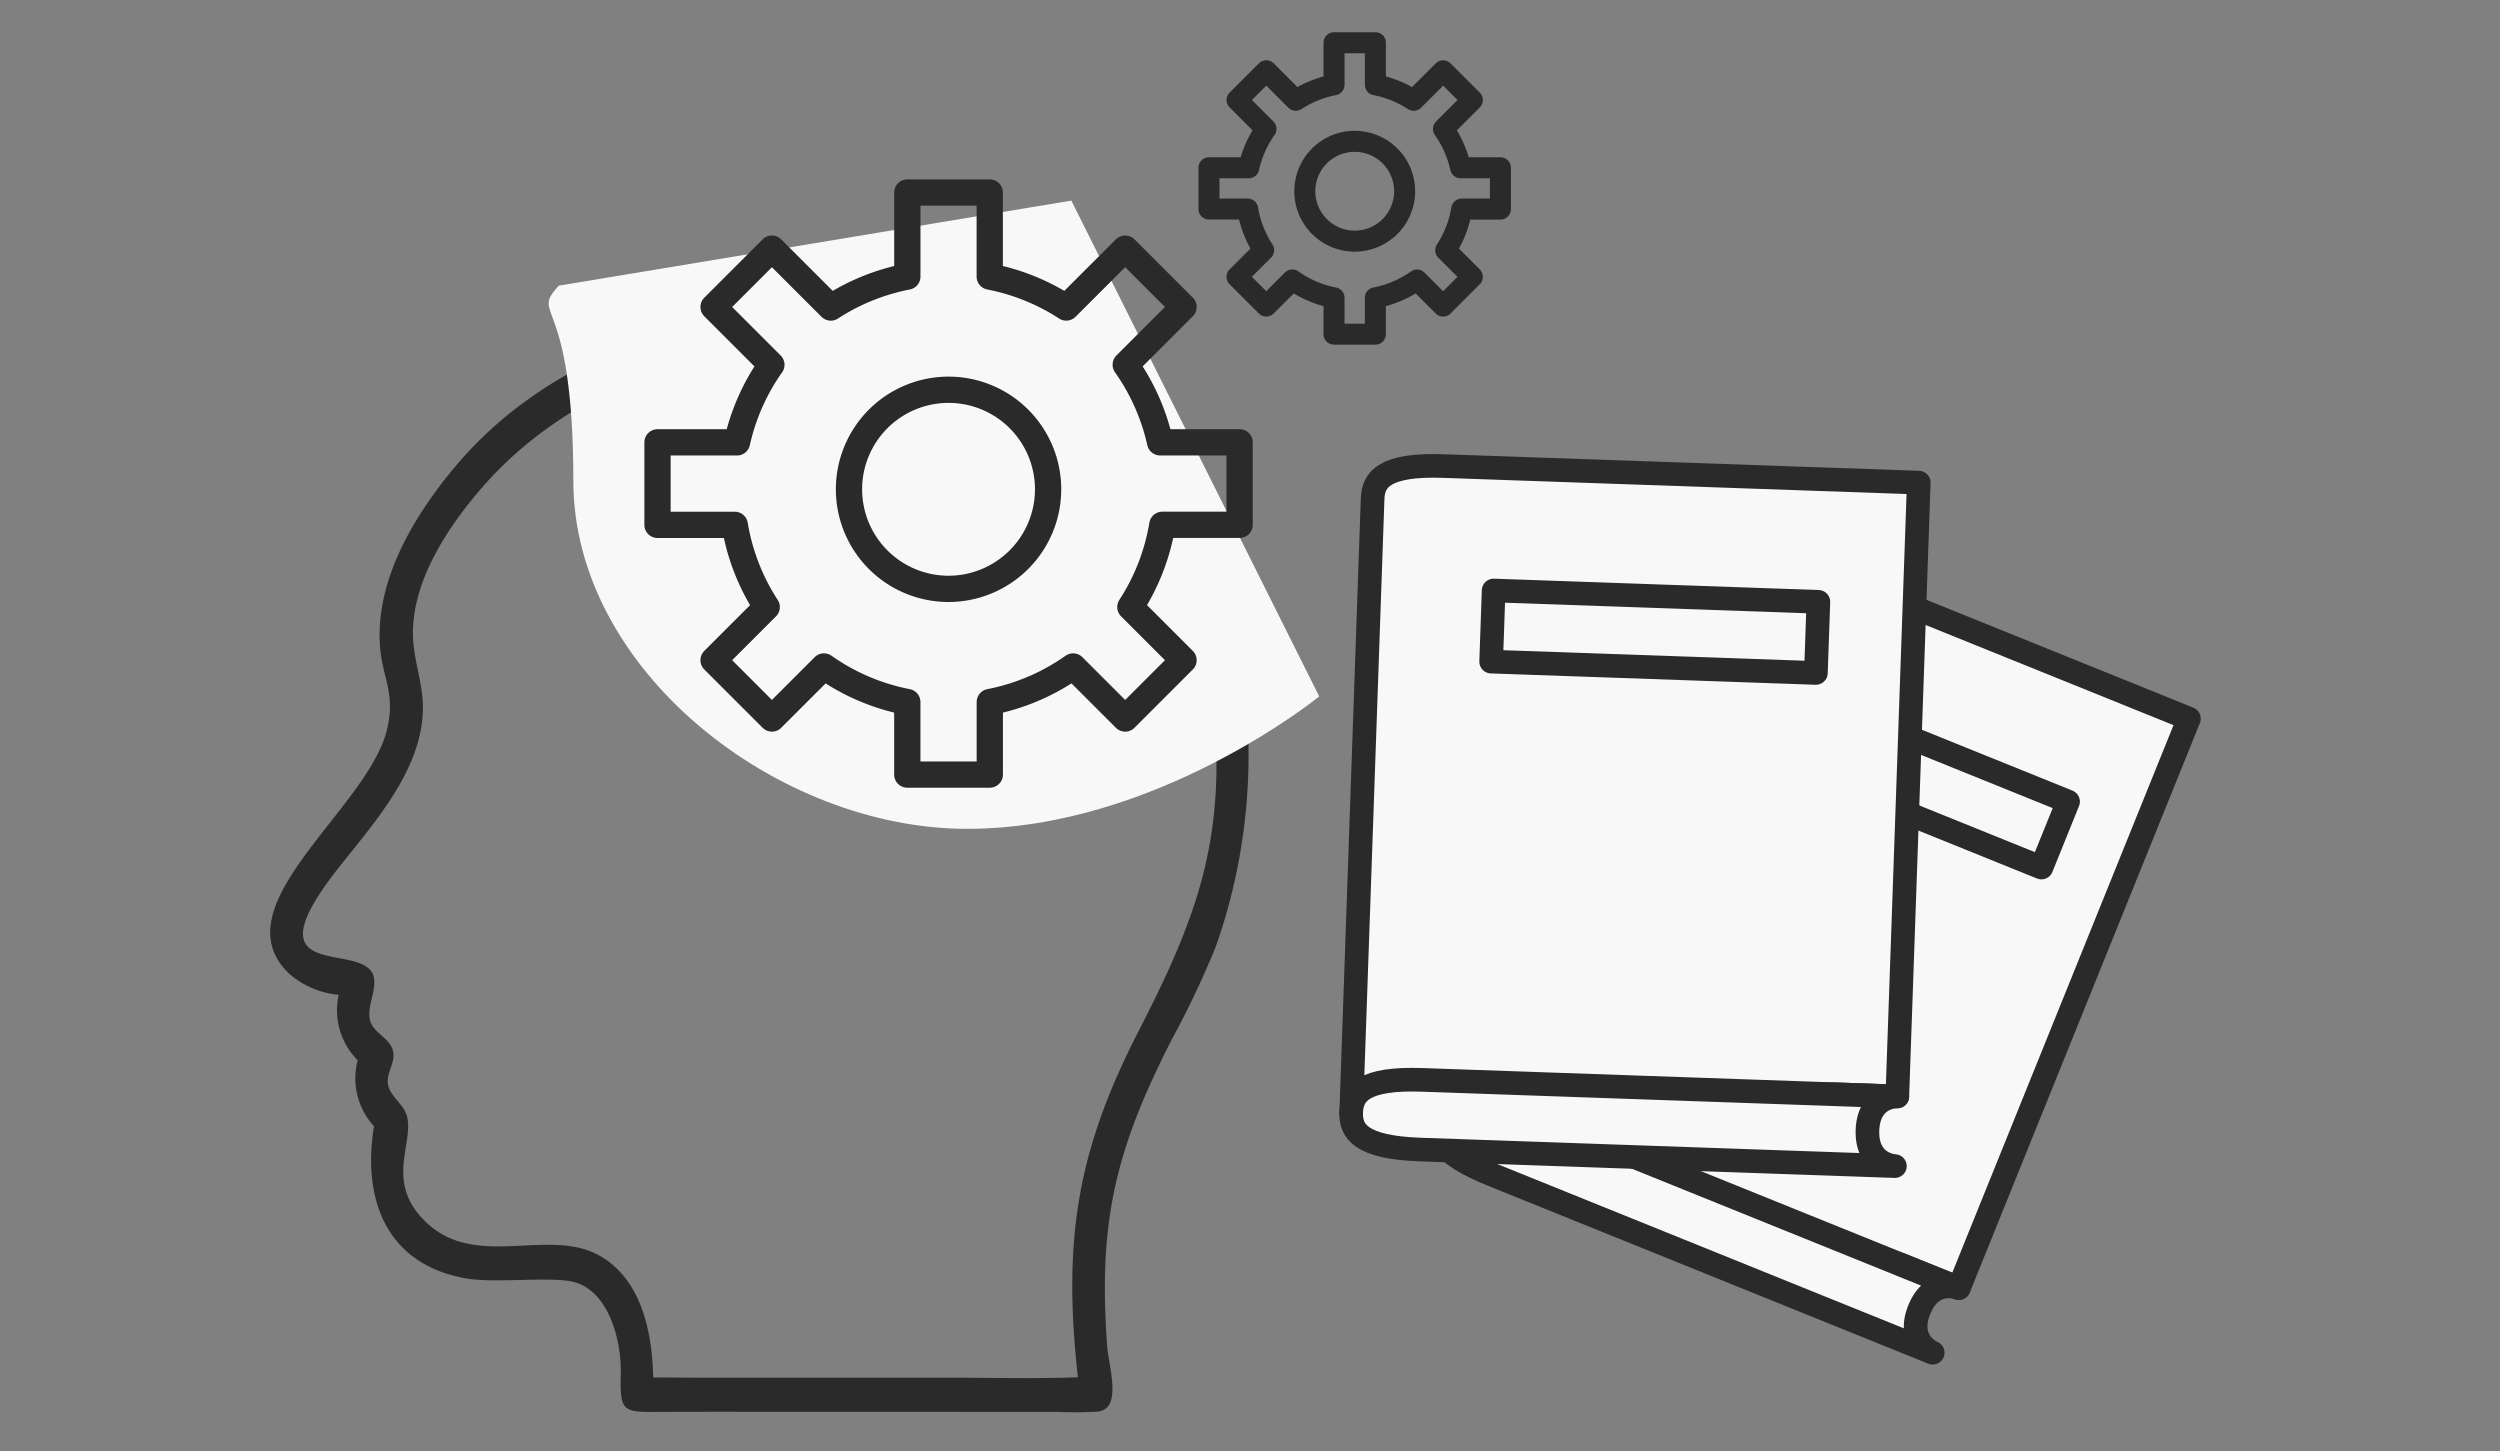 <svg xmlns="http://www.w3.org/2000/svg" width="190.353" height="110.484" viewBox="0 0 190.353 110.484">
  <rect x="0" y="0" width="190.353" height="110.484" fill="#808080" stroke="none"/>
  <g id="img" transform="translate(-471.5 -13337.25)">
    <rect id="長方形_46362" data-name="長方形 46362" width="190.353" height="110.484" transform="translate(471.5 13337.25)" fill="#fff" opacity="0"/>
    <g id="グループ_193620" data-name="グループ 193620" transform="matrix(0.891, 0.454, -0.454, 0.891, 584.846, 13357.309)">
      <g id="グループ_193770" data-name="グループ 193770" transform="translate(0 0)">
        <path id="パス_263232" data-name="パス 263232" d="M45.213,46.588,41.137,0,5.079,3.155C.611,3.546-.115,4.8.013,6.262L4.089,52.85,40.513,47Z" transform="translate(22.106 6.673)" fill="#f8f8f8" stroke="#2a2a2a" stroke-width="1"/>
        <path id="パス_263233" data-name="パス 263233" d="M45.213,46.588,41.137,0,5.079,3.155C.611,3.546-.115,4.8.013,6.262L4.089,52.85,40.513,47Z" transform="translate(22.106 6.673)" fill="none" stroke="#2a2a2a" stroke-linecap="round" stroke-linejoin="round" stroke-width="1.8"/>
        <path id="パス_263234" data-name="パス 263234" d="M39.2,2.833C38.966.19,41.137,0,41.137,0L5.079,3.154C.611,3.545-.115,4.8.013,6.261s1.061,2.571,5.528,2.18L41.6,5.287s-2.171.19-2.4-2.454" transform="translate(26.182 53.261)" fill="#f8f8f8" stroke="#2a2a2a" stroke-width="1"/>
        <path id="パス_263235" data-name="パス 263235" d="M39.2,2.833C38.966.19,41.137,0,41.137,0L5.079,3.154C.611,3.545-.115,4.8.013,6.261s1.061,2.571,5.528,2.18L41.6,5.287S39.428,5.477,39.2,2.833Z" transform="translate(26.182 53.261)" fill="none" stroke="#2a2a2a" stroke-linecap="round" stroke-linejoin="round" stroke-width="1.8"/>
        <rect id="長方形_56590" data-name="長方形 56590" width="24.742" height="5.418" transform="matrix(0.996, -0.087, 0.087, 0.996, 33.271, 18.631)" fill="#f8f8f8" stroke="#2a2a2a" stroke-width="1"/>
        <rect id="長方形_56591" data-name="長方形 56591" width="24.742" height="5.418" transform="matrix(0.996, -0.087, 0.087, 0.996, 33.271, 18.631)" fill="none" stroke="#2a2a2a" stroke-linecap="round" stroke-linejoin="round" stroke-width="1.8"/>
        <path id="パス_263237" data-name="パス 263237" d="M56.521,42.384,36.758,0,3.953,15.3c-4.064,1.895-4.317,3.324-3.7,4.652L20.02,62.334,52.245,44.379Z" fill="#f8f8f8" stroke="#2a2a2a" stroke-linecap="round" stroke-linejoin="round" stroke-width="1.8"/>
        <path id="パス_263239" data-name="パス 263239" d="M35.9,3.326C34.781.921,36.757,0,36.757,0L3.952,15.3c-4.063,1.895-4.316,3.324-3.7,4.652S2.131,22,6.2,20.107L39,4.81S37.025,5.731,35.9,3.326Z" transform="translate(19.765 42.384)" fill="#f8f8f8" stroke="#2a2a2a" stroke-linecap="round" stroke-linejoin="round" stroke-width="1.8"/>
        <rect id="長方形_56593" data-name="長方形 56593" width="24.742" height="5.418" transform="translate(11.645 22.015) rotate(-25.001)" fill="#f8f8f8" stroke="#2a2a2a" stroke-linecap="round" stroke-linejoin="round" stroke-width="1.8"/>
      </g>
    </g>
    <g id="グループ_193600" data-name="グループ 193600" transform="translate(492.071 13340.502)">
      <g id="グループ_193599" data-name="グループ 193599" transform="translate(0 20.087)">
        <path id="パス_263178" data-name="パス 263178" d="M64.89,114.257a5.4,5.4,0,0,0,1.245,5.018c-.944,5.826,1.124,10.565,7.029,11.589,2.33.4,6.714-.221,8.378.326,2.528.83,3.434,4.456,3.382,6.894-.066,3.05.123,2.964,3.265,2.938l3.479-.008,26.428.008a29.052,29.052,0,0,0,3.158-.023c1.88-.208.823-3.419.708-4.963-.713-9.56.673-15.063,4.934-23.4a71.432,71.432,0,0,0,3.326-7.014,43.851,43.851,0,0,0,2.133-20.287C130.089,67.61,115.088,55.513,98.433,56.98c-9.451.555-19.489,4.312-25.925,11.846-3.1,3.632-6.21,8.6-5.93,13.686.144,2.607,1.23,3.713.546,6.563-1.458,6.074-12.921,13.494-7.4,18.627a6.644,6.644,0,0,0,3.724,1.565,5.4,5.4,0,0,0,1.447,4.989m37.286-54.619c14.712.708,26.193,11.5,27.821,27.015,1.11,10.575-1.13,16.574-5.65,25.378-4.678,9.111-5.786,15.885-4.622,26.358-3.4.125-6.823.029-10.223.029H90.456l-3.062-.016c-.078-3.49-.9-7.449-4.06-9.259-3.824-2.188-9.291,1.005-13.09-2.427-3.38-3.055-1.063-6.066-1.593-8.188-.245-.981-1.388-1.55-1.465-2.576-.063-.844.612-1.587.389-2.44-.27-1.03-1.618-1.364-1.774-2.443-.146-1.011.445-1.965.348-2.969-.309-3.21-9.933.711-2.791-8.4,2.686-3.426,6.413-7.472,6.5-12.153.037-1.865-.66-3.573-.748-5.416-.2-4.267,2.691-8.558,5.325-11.569,6.162-7.045,15.551-10.538,24.5-10.942a25.323,25.323,0,0,1,3.24.02" transform="translate(-58.229 -56.86)" fill="#2a2a2a"/>
      </g>
      <path id="パス_263180" data-name="パス 263180" d="M-.634,10.034,38.4,3.557,57.275,41.31S44.9,51.392,30.463,51.392.483,39.334.483,24.9-2.857,12.54-.634,10.034Z" transform="translate(22.601 8.465)" fill="#f8f8f8"/>
      <path id="パス_263067" data-name="パス 263067" d="M107.131,7.981l2.2-2.2-2.224-2.224L104.865,5.8a8.219,8.219,0,0,0-2.917-1.179v-3.2H98.8v3.2A8.218,8.218,0,0,0,95.885,5.8L93.641,3.555,91.417,5.779l2.2,2.2a8.223,8.223,0,0,0-1.31,2.958h-3.03v3.145h2.945a8.21,8.21,0,0,0,1.219,3.135l-2.026,2.026,2.224,2.224,1.984-1.984A8.22,8.22,0,0,0,98.8,20.841v2.766h3.145V20.841a8.22,8.22,0,0,0,3.177-1.356l1.984,1.984,2.224-2.224-2.026-2.026a8.21,8.21,0,0,0,1.219-3.135h2.945V10.939h-3.03A8.216,8.216,0,0,0,107.131,7.981Zm-6.756,8.545a3.8,3.8,0,1,1,3.8-3.8A3.8,3.8,0,0,1,100.375,16.526Z" transform="translate(-17.796 -1.417)" fill="none" stroke="#2a2a2a" stroke-linecap="round" stroke-linejoin="round" stroke-width="1.6"/>
      <path id="パス_263089" data-name="パス 263089" d="M124.93,14.525l4.4-4.4-4.442-4.441L120.4,10.167a16.413,16.413,0,0,0-5.825-2.355v-6.4H108.3v6.4a16.41,16.41,0,0,0-5.826,2.356L97.99,5.686l-4.442,4.441,4.4,4.4a16.42,16.42,0,0,0-2.617,5.908H89.279v6.281H95.16a16.4,16.4,0,0,0,2.433,6.261L93.548,37.02l4.442,4.441,3.962-3.961a16.415,16.415,0,0,0,6.346,2.707V45.73h6.281V40.207a16.416,16.416,0,0,0,6.345-2.707l3.963,3.961,4.442-4.441-4.046-4.046a16.4,16.4,0,0,0,2.433-6.261H133.6V20.433h-6.051A16.409,16.409,0,0,0,124.93,14.525ZM111.438,31.59a7.58,7.58,0,1,1,7.581-7.58A7.589,7.589,0,0,1,111.438,31.59Z" transform="translate(-59.786 9.995)" fill="none" stroke="#2a2a2a" stroke-linecap="round" stroke-linejoin="round" stroke-width="2"/>
    </g>
  </g>
</svg>
